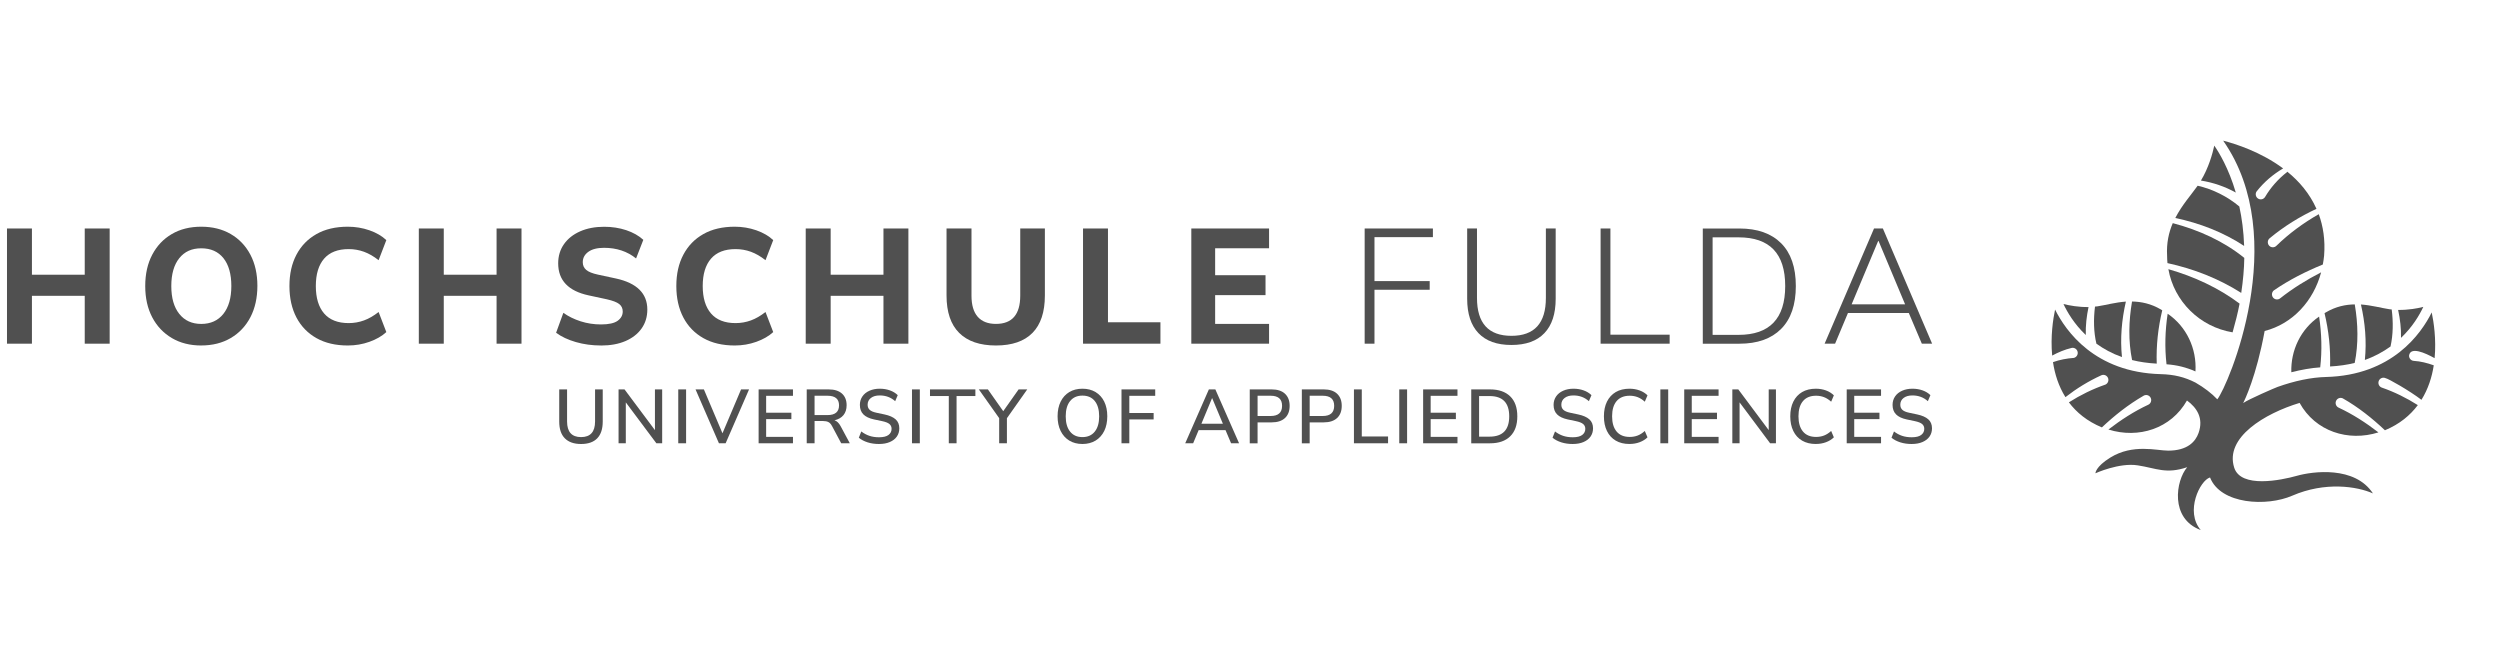 <svg width="205" height="55" viewBox="0 0 205 55" fill="none" xmlns="http://www.w3.org/2000/svg">
<g clip-path="url(#clip0_1249_10230)">
<path d="M183.782 24.018C183.933 23.004 184.02 22.043 184.032 21.148C182.352 19.784 180.29 18.855 178.167 18.297C177.843 19.054 177.643 19.925 177.702 20.966C177.702 21.171 177.714 21.375 177.732 21.575C179.872 22.041 181.922 22.837 183.781 24.018H183.782Z" fill="#505050"/>
<path d="M183.628 16.934C182.652 16.113 181.451 15.513 180.208 15.229C179.668 15.986 178.919 16.817 178.375 17.875C180.377 18.298 182.298 19.036 184.02 20.167C183.979 18.966 183.834 17.889 183.626 16.936L183.628 16.934Z" fill="#505050"/>
<path d="M183.073 27.252C183.304 26.44 183.503 25.649 183.646 24.896C181.922 23.603 179.901 22.671 177.807 22.072C178.275 24.724 180.39 26.807 183.073 27.252Z" fill="#505050"/>
<path d="M181.571 11.941C181.428 12.608 181.105 13.764 180.477 14.806C181.483 14.967 182.447 15.297 183.336 15.791C182.748 13.784 181.945 12.48 181.571 11.941Z" fill="#505050"/>
<path d="M180.027 30.457C180.14 28.598 179.305 26.787 177.748 25.726C177.539 27.102 177.498 28.509 177.655 29.871C178.521 29.933 179.275 30.124 180.026 30.457H180.027Z" fill="#505050"/>
<path d="M171.26 25.178C170.448 25.192 169.691 25.052 169.205 24.93C169.515 25.592 170.079 26.562 171.035 27.472C171.012 26.693 171.102 25.928 171.26 25.178Z" fill="#505050"/>
<path d="M176.852 29.817C176.801 28.332 176.965 26.871 177.304 25.446C177.266 25.426 177.234 25.398 177.196 25.378C176.366 24.892 175.573 24.736 174.827 24.724C174.553 26.32 174.515 27.973 174.831 29.525C175.442 29.679 176.118 29.776 176.852 29.817Z" fill="#505050"/>
<path d="M174.001 29.28C173.845 27.749 173.979 26.22 174.322 24.731C173.454 24.792 172.664 25.018 171.983 25.122C171.919 25.131 171.854 25.133 171.79 25.14C171.662 26.168 171.676 27.218 171.906 28.183C172.495 28.606 173.182 28.99 174.001 29.28Z" fill="#505050"/>
<path d="M187.889 30.525C188.708 30.317 189.504 30.174 190.258 30.123C190.416 28.754 190.375 27.341 190.167 25.96C188.658 26.989 187.834 28.725 187.889 30.525Z" fill="#505050"/>
<path d="M193.085 29.761C193.4 28.208 193.365 26.557 193.09 24.96C192.343 24.971 191.55 25.128 190.72 25.614C190.682 25.634 190.65 25.66 190.612 25.68C190.951 27.106 191.115 28.567 191.065 30.051C191.798 30.011 192.474 29.914 193.084 29.76L193.085 29.761Z" fill="#505050"/>
<path d="M199.638 29.371C199.783 27.808 199.564 26.389 199.4 25.619C198.529 27.372 196.144 30.777 190.729 30.913C189.515 30.943 188.163 31.229 186.754 31.73C186.555 31.801 184.413 32.725 183.939 33.051C184.058 32.827 185.018 30.862 185.701 27.142C188.001 26.552 189.708 24.679 190.333 22.33C189.144 22.942 188.006 23.644 186.971 24.465C186.792 24.608 186.532 24.578 186.39 24.397C186.249 24.216 186.28 23.954 186.457 23.811C187.72 22.944 189.076 22.259 190.47 21.691C190.511 21.452 190.559 21.212 190.577 20.966C190.678 19.67 190.498 18.545 190.138 17.564C188.878 18.281 187.69 19.154 186.663 20.157C186.5 20.319 186.238 20.318 186.079 20.154C185.909 19.981 185.924 19.691 186.111 19.538C187.292 18.559 188.58 17.763 189.95 17.124C189.391 15.865 188.53 14.864 187.559 14.078C187.55 14.089 187.552 14.103 187.538 14.112C186.813 14.671 186.196 15.376 185.738 16.146C185.621 16.343 185.366 16.408 185.172 16.289C184.976 16.171 184.912 15.913 185.03 15.715C185.635 14.935 186.387 14.3 187.216 13.811C185.387 12.454 183.307 11.792 182.299 11.534C187.916 19.551 182.681 31.682 181.819 32.745C181.369 32.263 180.746 31.786 180.035 31.375C179.135 30.914 178.263 30.707 177.185 30.68C171.77 30.542 169.386 27.136 168.516 25.384C168.352 26.156 168.132 27.594 168.278 29.157C168.778 28.89 169.299 28.665 169.864 28.532C170.086 28.478 170.31 28.618 170.363 28.843C170.416 29.069 170.278 29.294 170.056 29.348C169.483 29.39 168.901 29.496 168.345 29.695C168.491 30.669 168.801 31.664 169.366 32.566C170.272 31.861 171.247 31.258 172.305 30.775C172.513 30.68 172.758 30.774 172.852 30.983C172.947 31.193 172.852 31.442 172.646 31.536C171.608 31.894 170.592 32.391 169.649 32.991C170.27 33.819 171.14 34.541 172.354 35.047C173.393 34.069 174.521 33.173 175.781 32.446C175.979 32.332 176.231 32.401 176.345 32.602C176.465 32.813 176.377 33.088 176.158 33.188C175.006 33.724 173.918 34.429 172.89 35.22C175.357 35.996 178.029 35.151 179.331 32.84C180.138 33.429 180.714 34.288 180.281 35.507C180.03 36.214 179.378 36.953 177.789 36.953C176.862 36.953 174.898 36.373 173.044 37.522C171.814 38.284 171.825 38.81 171.825 38.81C171.825 38.81 173.769 37.92 175.296 38.159C176.836 38.398 177.612 38.898 179.352 38.309C178.407 39.412 177.921 42.527 180.46 43.464C179.153 41.941 180.401 39.391 181.222 39.151C182.097 41.375 185.886 41.55 187.957 40.649C190.66 39.475 193.286 39.88 194.582 40.461C193.097 38.187 189.637 38.65 188.342 39.016C187.045 39.38 183.749 40.059 183.204 38.347C182.415 35.873 185.71 33.903 188.568 33.038C189.863 35.379 192.552 36.237 195.032 35.456C194.005 34.665 192.916 33.96 191.764 33.424C191.556 33.329 191.465 33.08 191.559 32.87C191.653 32.66 191.898 32.568 192.106 32.664C193.38 33.387 194.518 34.296 195.565 35.282C196.778 34.776 197.64 34.049 198.261 33.219C197.333 32.63 196.336 32.138 195.315 31.786C195.097 31.713 194.98 31.477 195.05 31.258C195.125 31.024 195.392 30.905 195.612 31.008C195.85 31.05 197.561 32.026 198.559 32.785C199.112 31.895 199.421 30.917 199.568 29.956C199.035 29.765 198.483 29.624 197.933 29.592C197.705 29.578 197.53 29.38 197.544 29.149C197.661 28.408 198.831 28.922 199.64 29.37L199.638 29.371Z" fill="#505050"/>
<path d="M193.918 29.516C194.74 29.224 195.43 28.839 196.023 28.413C196.239 27.444 196.251 26.399 196.12 25.375C196.058 25.367 195.997 25.367 195.935 25.358C195.255 25.255 194.465 25.028 193.596 24.968C193.941 26.458 194.073 27.986 193.918 29.516Z" fill="#505050"/>
<path d="M198.711 25.165C198.223 25.287 197.462 25.429 196.646 25.413C196.808 26.162 196.9 26.925 196.883 27.705C197.839 26.796 198.401 25.827 198.711 25.165Z" fill="#505050"/>
<path d="M0.573 28.182V18.736H2.618V22.527H6.948V18.736H8.992V28.182H6.948V24.257H2.618V28.182H0.573Z" fill="#505050"/>
<path d="M16.501 28.33C15.586 28.33 14.783 28.128 14.092 27.721C13.403 27.313 12.865 26.747 12.483 26.019C12.1 25.292 11.909 24.437 11.909 23.453C11.909 22.469 12.1 21.615 12.483 20.887C12.866 20.16 13.399 19.594 14.086 19.193C14.773 18.79 15.577 18.59 16.501 18.59C17.425 18.59 18.231 18.79 18.922 19.193C19.612 19.594 20.15 20.16 20.533 20.887C20.916 21.615 21.106 22.465 21.106 23.439C21.106 24.413 20.915 25.28 20.533 26.011C20.15 26.744 19.612 27.313 18.922 27.719C18.232 28.125 17.425 28.328 16.501 28.328V28.33ZM16.501 26.562C17.275 26.562 17.88 26.287 18.316 25.738C18.752 25.19 18.97 24.428 18.97 23.454C18.97 22.481 18.755 21.711 18.324 21.171C17.893 20.631 17.286 20.361 16.503 20.361C15.72 20.361 15.137 20.631 14.7 21.171C14.266 21.713 14.047 22.473 14.047 23.454C14.047 24.436 14.264 25.19 14.7 25.738C15.137 26.287 15.737 26.562 16.503 26.562H16.501Z" fill="#505050"/>
<path d="M28.524 28.33C27.521 28.33 26.663 28.129 25.951 27.727C25.238 27.326 24.69 26.761 24.308 26.033C23.927 25.304 23.734 24.445 23.734 23.453C23.734 22.461 23.925 21.615 24.308 20.887C24.691 20.16 25.238 19.594 25.951 19.193C26.664 18.79 27.521 18.59 28.524 18.59C29.14 18.59 29.729 18.689 30.293 18.884C30.856 19.081 31.318 19.349 31.679 19.688L31.046 21.336C30.649 21.023 30.252 20.793 29.851 20.646C29.45 20.5 29.03 20.426 28.59 20.426C27.702 20.426 27.03 20.688 26.577 21.21C26.125 21.731 25.898 22.481 25.898 23.453C25.898 24.425 26.123 25.176 26.577 25.704C27.03 26.23 27.702 26.494 28.59 26.494C29.03 26.494 29.45 26.42 29.851 26.273C30.252 26.127 30.649 25.895 31.046 25.584L31.679 27.231C31.319 27.562 30.857 27.827 30.293 28.029C29.729 28.23 29.14 28.33 28.524 28.33Z" fill="#505050"/>
<path d="M34.343 28.182V18.736H36.389V22.527H40.719V18.736H42.763V28.182H40.719V24.257H36.389V28.182H34.343Z" fill="#505050"/>
<path d="M49.283 28.33C48.552 28.33 47.863 28.236 47.217 28.049C46.572 27.861 46.032 27.608 45.6 27.286L46.195 25.652C46.608 25.946 47.081 26.178 47.614 26.349C48.146 26.519 48.702 26.604 49.283 26.604C49.917 26.604 50.373 26.503 50.649 26.303C50.926 26.101 51.064 25.849 51.064 25.545C51.064 25.288 50.967 25.081 50.774 24.93C50.579 24.779 50.24 24.649 49.757 24.541L48.266 24.22C46.603 23.862 45.771 22.987 45.771 21.594C45.771 20.997 45.93 20.471 46.246 20.02C46.562 19.57 47.005 19.22 47.573 18.97C48.14 18.72 48.798 18.595 49.546 18.595C50.189 18.595 50.79 18.689 51.353 18.875C51.915 19.064 52.383 19.328 52.752 19.666L52.158 21.193C51.436 20.611 50.561 20.321 49.531 20.321C48.976 20.321 48.547 20.431 48.243 20.65C47.941 20.869 47.787 21.153 47.787 21.5C47.787 21.759 47.88 21.969 48.066 22.129C48.251 22.29 48.572 22.419 49.029 22.518L50.52 22.839C52.227 23.214 53.081 24.064 53.081 25.385C53.081 25.974 52.924 26.491 52.613 26.932C52.3 27.375 51.86 27.719 51.294 27.965C50.727 28.21 50.055 28.333 49.281 28.333L49.283 28.33Z" fill="#505050"/>
<path d="M60.249 28.33C59.246 28.33 58.388 28.129 57.676 27.727C56.964 27.326 56.415 26.761 56.034 26.033C55.652 25.304 55.459 24.445 55.459 23.453C55.459 22.461 55.651 21.615 56.034 20.887C56.417 20.16 56.964 19.594 57.676 19.193C58.389 18.79 59.246 18.59 60.249 18.59C60.865 18.59 61.455 18.689 62.019 18.884C62.581 19.081 63.043 19.349 63.404 19.688L62.771 21.336C62.374 21.023 61.977 20.793 61.576 20.646C61.175 20.5 60.756 20.426 60.315 20.426C59.427 20.426 58.756 20.688 58.303 21.21C57.85 21.731 57.623 22.481 57.623 23.453C57.623 24.425 57.848 25.176 58.303 25.704C58.756 26.23 59.427 26.494 60.315 26.494C60.756 26.494 61.175 26.42 61.576 26.273C61.977 26.127 62.374 25.895 62.771 25.584L63.404 27.231C63.044 27.562 62.582 27.827 62.019 28.029C61.455 28.23 60.865 28.33 60.249 28.33Z" fill="#505050"/>
<path d="M66.069 28.182V18.736H68.114V22.527H72.444V18.736H74.488V28.182H72.444V24.257H68.114V28.182H66.069Z" fill="#505050"/>
<path d="M81.668 28.33C80.349 28.33 79.344 27.986 78.652 27.298C77.961 26.61 77.616 25.587 77.616 24.229V18.736H79.662V24.243C79.662 25.011 79.832 25.59 80.175 25.979C80.517 26.367 81.016 26.56 81.666 26.56C82.994 26.56 83.66 25.789 83.66 24.243V18.736H85.68V24.229C85.68 25.587 85.341 26.61 84.663 27.298C83.985 27.986 82.987 28.33 81.666 28.33H81.668Z" fill="#505050"/>
<path d="M88.808 28.182V18.736H90.853V26.426H95.156V28.182H88.808Z" fill="#505050"/>
<path d="M97.688 28.182V18.736H104.063V20.358H99.642V22.567H103.773V24.201H99.642V26.56H104.063V28.182H97.688Z" fill="#505050"/>
<path d="M111.902 28.182V18.736H117.498V19.446H112.707V23.05H117.235V23.76H112.707V28.182H111.902Z" fill="#505050"/>
<path d="M123.937 28.288C122.749 28.288 121.849 27.964 121.232 27.316C120.616 26.67 120.308 25.729 120.308 24.497V18.736H121.113V24.43C121.113 26.502 122.054 27.538 123.937 27.538C125.82 27.538 126.762 26.503 126.762 24.43V18.736H127.566V24.497C127.566 25.73 127.259 26.67 126.642 27.316C126.027 27.964 125.124 28.288 123.937 28.288Z" fill="#505050"/>
<path d="M131.249 28.182V18.736H132.054V27.444H136.911V28.182H131.249Z" fill="#505050"/>
<path d="M139.629 28.183V18.737H142.626C144.103 18.737 145.246 19.14 146.051 19.944C146.855 20.748 147.258 21.917 147.258 23.454C147.258 24.991 146.855 26.163 146.051 26.971C145.246 27.78 144.104 28.184 142.626 28.184H139.629V28.183ZM140.434 27.459H142.559C145.11 27.459 146.387 26.125 146.387 23.454C146.387 20.783 145.11 19.462 142.559 19.462H140.434V27.459Z" fill="#505050"/>
<path d="M149.618 28.182L153.67 18.736H154.396L158.434 28.182H157.591L156.521 25.664H151.533L150.477 28.182H149.62H149.618ZM154.013 19.755L151.835 24.953H156.217L154.039 19.755H154.013Z" fill="#505050"/>
<path d="M47.648 36.408C47.067 36.408 46.623 36.253 46.316 35.941C46.009 35.631 45.857 35.174 45.857 34.571V31.933H46.5V34.559C46.5 35.415 46.883 35.842 47.648 35.842C48.412 35.842 48.795 35.415 48.795 34.559V31.933H49.424V34.571C49.424 35.173 49.274 35.629 48.974 35.941C48.673 36.253 48.231 36.408 47.648 36.408Z" fill="#505050"/>
<path d="M50.722 36.349V31.931H51.211L53.705 35.271V31.931H54.298V36.349H53.822L51.316 32.995V36.349H50.724H50.722Z" fill="#505050"/>
<path d="M55.617 36.349V31.931H56.26V36.349H55.617Z" fill="#505050"/>
<path d="M58.953 36.349L57.034 31.931H57.719L59.243 35.529L60.768 31.931H61.423L59.502 36.349H58.952H58.953Z" fill="#505050"/>
<path d="M62.207 36.349V31.931H65.023V32.457H62.824V33.842H64.892V34.368H62.824V35.823H65.023V36.349H62.207Z" fill="#505050"/>
<path d="M66.151 36.349V31.931H67.953C68.423 31.931 68.784 32.045 69.04 32.272C69.294 32.5 69.423 32.819 69.423 33.228C69.423 33.558 69.336 33.828 69.165 34.04C68.991 34.25 68.746 34.392 68.43 34.462C68.628 34.529 68.795 34.691 68.93 34.944L69.684 36.348H68.979L68.227 34.938C68.14 34.774 68.041 34.665 67.927 34.609C67.815 34.552 67.669 34.524 67.493 34.524H66.795V36.348H66.152L66.151 36.349ZM66.794 34.037H67.85C68.484 34.037 68.801 33.771 68.801 33.24C68.801 32.71 68.484 32.451 67.85 32.451H66.794V34.037Z" fill="#505050"/>
<path d="M72.084 36.408C71.742 36.408 71.43 36.364 71.146 36.273C70.862 36.183 70.62 36.057 70.423 35.893L70.626 35.379C70.832 35.538 71.052 35.657 71.288 35.737C71.522 35.816 71.788 35.856 72.084 35.856C72.433 35.856 72.693 35.791 72.859 35.665C73.026 35.537 73.11 35.37 73.11 35.165C73.11 34.998 73.049 34.866 72.93 34.767C72.812 34.668 72.611 34.591 72.332 34.532L71.671 34.394C71.28 34.31 70.988 34.173 70.797 33.98C70.605 33.787 70.51 33.528 70.51 33.202C70.51 32.94 70.579 32.707 70.716 32.507C70.853 32.306 71.047 32.15 71.294 32.041C71.54 31.93 71.824 31.874 72.145 31.874C72.441 31.874 72.716 31.92 72.969 32.01C73.222 32.099 73.437 32.23 73.614 32.402L73.405 32.897C73.055 32.584 72.633 32.426 72.139 32.426C71.833 32.426 71.591 32.496 71.414 32.633C71.234 32.772 71.145 32.954 71.145 33.185C71.145 33.361 71.2 33.5 71.312 33.605C71.423 33.71 71.608 33.789 71.867 33.844L72.52 33.982C72.932 34.069 73.239 34.204 73.441 34.386C73.643 34.566 73.743 34.813 73.743 35.122C73.743 35.381 73.675 35.606 73.54 35.799C73.405 35.992 73.212 36.14 72.965 36.246C72.719 36.353 72.424 36.407 72.082 36.407L72.084 36.408Z" fill="#505050"/>
<path d="M74.783 36.349V31.931H75.426V36.349H74.783Z" fill="#505050"/>
<path d="M77.801 36.349V32.475H76.259V31.931H79.981V32.475H78.438V36.349H77.803H77.801Z" fill="#505050"/>
<path d="M81.932 36.349V34.288L80.265 31.931H81.007L82.265 33.717L83.525 31.931H84.234L82.567 34.293V36.349H81.932Z" fill="#505050"/>
<path d="M88.76 36.407C88.346 36.407 87.985 36.313 87.68 36.128C87.376 35.941 87.14 35.679 86.973 35.338C86.806 34.997 86.722 34.596 86.722 34.137C86.722 33.679 86.806 33.272 86.973 32.934C87.14 32.596 87.376 32.334 87.68 32.15C87.985 31.967 88.344 31.874 88.76 31.874C89.177 31.874 89.531 31.967 89.838 32.15C90.143 32.334 90.382 32.596 90.548 32.934C90.713 33.272 90.798 33.672 90.798 34.131C90.798 34.591 90.715 34.997 90.548 35.338C90.38 35.677 90.143 35.941 89.838 36.128C89.531 36.313 89.172 36.407 88.76 36.407ZM88.76 35.842C89.194 35.842 89.529 35.693 89.769 35.395C90.011 35.096 90.131 34.677 90.131 34.139C90.131 33.6 90.011 33.182 89.772 32.885C89.534 32.587 89.197 32.44 88.76 32.44C88.324 32.44 87.993 32.588 87.751 32.885C87.51 33.181 87.389 33.599 87.389 34.139C87.389 34.679 87.51 35.096 87.751 35.395C87.991 35.694 88.327 35.842 88.76 35.842Z" fill="#505050"/>
<path d="M91.963 36.349V31.931H94.728V32.457H92.604V33.867H94.598V34.393H92.604V36.349H91.961H91.963Z" fill="#505050"/>
<path d="M97.188 36.349L99.127 31.931H99.659L101.604 36.349H100.949L100.493 35.271H98.289L97.838 36.349H97.189H97.188ZM99.387 32.651L98.516 34.745H100.276L99.399 32.651H99.387Z" fill="#505050"/>
<path d="M102.479 36.349V31.931H104.282C104.751 31.931 105.113 32.05 105.368 32.285C105.622 32.522 105.751 32.852 105.751 33.279C105.751 33.706 105.624 34.043 105.368 34.279C105.113 34.515 104.751 34.634 104.282 34.634H103.121V36.351H102.478L102.479 36.349ZM103.122 34.112H104.191C104.815 34.112 105.13 33.834 105.13 33.278C105.13 32.721 104.817 32.451 104.191 32.451H103.122V34.112Z" fill="#505050"/>
<path d="M106.751 36.349V31.931H108.554C109.023 31.931 109.385 32.05 109.64 32.285C109.894 32.522 110.023 32.852 110.023 33.279C110.023 33.706 109.896 34.043 109.64 34.279C109.385 34.515 109.023 34.634 108.554 34.634H107.393V36.351H106.75L106.751 36.349ZM107.394 34.112H108.463C109.087 34.112 109.402 33.834 109.402 33.278C109.402 32.721 109.089 32.451 108.463 32.451H107.394V34.112Z" fill="#505050"/>
<path d="M111.023 36.349V31.931H111.666V35.791H113.821V36.349H111.023Z" fill="#505050"/>
<path d="M114.739 36.349V31.931H115.382V36.349H114.739Z" fill="#505050"/>
<path d="M116.697 36.349V31.931H119.513V32.457H117.314V33.842H119.382V34.368H117.314V35.823H119.513V36.349H116.697Z" fill="#505050"/>
<path d="M120.642 36.349V31.931H122.18C122.896 31.931 123.449 32.122 123.837 32.502C124.227 32.883 124.42 33.427 124.42 34.139C124.42 34.85 124.226 35.394 123.837 35.777C123.448 36.16 122.896 36.351 122.18 36.351H120.642V36.349ZM121.285 35.805H122.144C123.218 35.805 123.756 35.249 123.756 34.139C123.756 33.028 123.22 32.477 122.144 32.477H121.285V35.805Z" fill="#505050"/>
<path d="M128.969 36.408C128.627 36.408 128.315 36.364 128.031 36.273C127.747 36.183 127.505 36.057 127.308 35.893L127.512 35.379C127.717 35.538 127.937 35.657 128.173 35.737C128.407 35.816 128.673 35.856 128.969 35.856C129.319 35.856 129.578 35.791 129.744 35.665C129.911 35.537 129.995 35.37 129.995 35.165C129.995 34.998 129.934 34.866 129.815 34.767C129.697 34.668 129.496 34.591 129.217 34.532L128.556 34.394C128.165 34.31 127.873 34.173 127.682 33.98C127.49 33.787 127.394 33.528 127.394 33.202C127.394 32.94 127.464 32.707 127.601 32.507C127.738 32.306 127.932 32.15 128.179 32.041C128.425 31.93 128.709 31.874 129.03 31.874C129.326 31.874 129.601 31.92 129.853 32.01C130.107 32.099 130.322 32.23 130.499 32.402L130.29 32.897C129.94 32.584 129.518 32.426 129.024 32.426C128.718 32.426 128.477 32.496 128.299 32.633C128.119 32.772 128.03 32.954 128.03 33.185C128.03 33.361 128.084 33.5 128.197 33.605C128.308 33.71 128.493 33.789 128.752 33.844L129.405 33.982C129.817 34.069 130.124 34.204 130.326 34.386C130.528 34.566 130.629 34.813 130.629 35.122C130.629 35.381 130.56 35.606 130.425 35.799C130.29 35.992 130.097 36.14 129.85 36.246C129.604 36.353 129.309 36.407 128.967 36.407L128.969 36.408Z" fill="#505050"/>
<path d="M133.619 36.407C133.179 36.407 132.802 36.314 132.49 36.131C132.177 35.947 131.937 35.685 131.771 35.344C131.604 35.005 131.521 34.602 131.521 34.137C131.521 33.673 131.604 33.272 131.771 32.934C131.939 32.596 132.179 32.334 132.49 32.15C132.803 31.967 133.18 31.874 133.619 31.874C133.916 31.874 134.192 31.922 134.449 32.016C134.708 32.11 134.922 32.244 135.095 32.42L134.873 32.94C134.685 32.769 134.49 32.644 134.29 32.567C134.089 32.49 133.873 32.45 133.638 32.45C133.168 32.45 132.811 32.596 132.563 32.889C132.315 33.182 132.192 33.597 132.192 34.136C132.192 34.674 132.315 35.091 132.563 35.387C132.811 35.682 133.168 35.828 133.638 35.828C133.873 35.828 134.091 35.79 134.29 35.713C134.489 35.636 134.683 35.511 134.873 35.339L135.095 35.861C134.922 36.032 134.708 36.165 134.449 36.262C134.192 36.358 133.916 36.405 133.619 36.405V36.407Z" fill="#505050"/>
<path d="M136.15 36.349V31.931H136.793V36.349H136.15Z" fill="#505050"/>
<path d="M138.107 36.349V31.931H140.923V32.457H138.724V33.842H140.793V34.368H138.724V35.823H140.923V36.349H138.107Z" fill="#505050"/>
<path d="M142.051 36.349V31.931H142.541L145.034 35.271V31.931H145.627V36.349H145.151L142.645 32.995V36.349H142.053H142.051Z" fill="#505050"/>
<path d="M148.901 36.407C148.46 36.407 148.083 36.314 147.772 36.131C147.458 35.947 147.218 35.685 147.053 35.344C146.886 35.005 146.802 34.602 146.802 34.137C146.802 33.673 146.886 33.272 147.053 32.934C147.22 32.596 147.46 32.334 147.772 32.15C148.085 31.967 148.462 31.874 148.901 31.874C149.197 31.874 149.474 31.922 149.731 32.016C149.989 32.11 150.203 32.244 150.376 32.42L150.155 32.94C149.966 32.769 149.772 32.644 149.571 32.567C149.37 32.49 149.155 32.45 148.919 32.45C148.449 32.45 148.092 32.596 147.845 32.889C147.597 33.182 147.474 33.597 147.474 34.136C147.474 34.674 147.597 35.091 147.845 35.387C148.092 35.682 148.449 35.828 148.919 35.828C149.155 35.828 149.372 35.79 149.571 35.713C149.77 35.636 149.965 35.511 150.155 35.339L150.376 35.861C150.203 36.032 149.989 36.165 149.731 36.262C149.474 36.358 149.197 36.405 148.901 36.405V36.407Z" fill="#505050"/>
<path d="M151.43 36.349V31.931H154.246V32.457H152.047V33.842H154.115V34.368H152.047V35.823H154.246V36.349H151.43Z" fill="#505050"/>
<path d="M156.764 36.408C156.422 36.408 156.111 36.364 155.826 36.273C155.542 36.183 155.3 36.057 155.103 35.893L155.307 35.379C155.512 35.538 155.732 35.657 155.968 35.737C156.202 35.816 156.468 35.856 156.764 35.856C157.114 35.856 157.373 35.791 157.539 35.665C157.706 35.537 157.79 35.37 157.79 35.165C157.79 34.998 157.729 34.866 157.611 34.767C157.492 34.668 157.291 34.591 157.012 34.532L156.351 34.394C155.96 34.31 155.668 34.173 155.477 33.98C155.285 33.787 155.19 33.528 155.19 33.202C155.19 32.94 155.259 32.707 155.396 32.507C155.533 32.306 155.728 32.15 155.974 32.041C156.22 31.93 156.504 31.874 156.825 31.874C157.121 31.874 157.396 31.92 157.649 32.01C157.902 32.099 158.117 32.23 158.294 32.402L158.085 32.897C157.735 32.584 157.313 32.426 156.819 32.426C156.513 32.426 156.272 32.496 156.094 32.633C155.914 32.772 155.825 32.954 155.825 33.185C155.825 33.361 155.88 33.5 155.992 33.605C156.103 33.71 156.288 33.789 156.547 33.844L157.2 33.982C157.612 34.069 157.919 34.204 158.121 34.386C158.323 34.566 158.424 34.813 158.424 35.122C158.424 35.381 158.355 35.606 158.22 35.799C158.085 35.992 157.892 36.14 157.645 36.246C157.399 36.353 157.104 36.407 156.762 36.407L156.764 36.408Z" fill="#505050"/>
</g>
<defs>
<clipPath id="clip0_1249_10230">
<rect width="204" height="54" fill="white" transform="translate(0.466 0.5)"/>
</clipPath>
</defs>
</svg>
